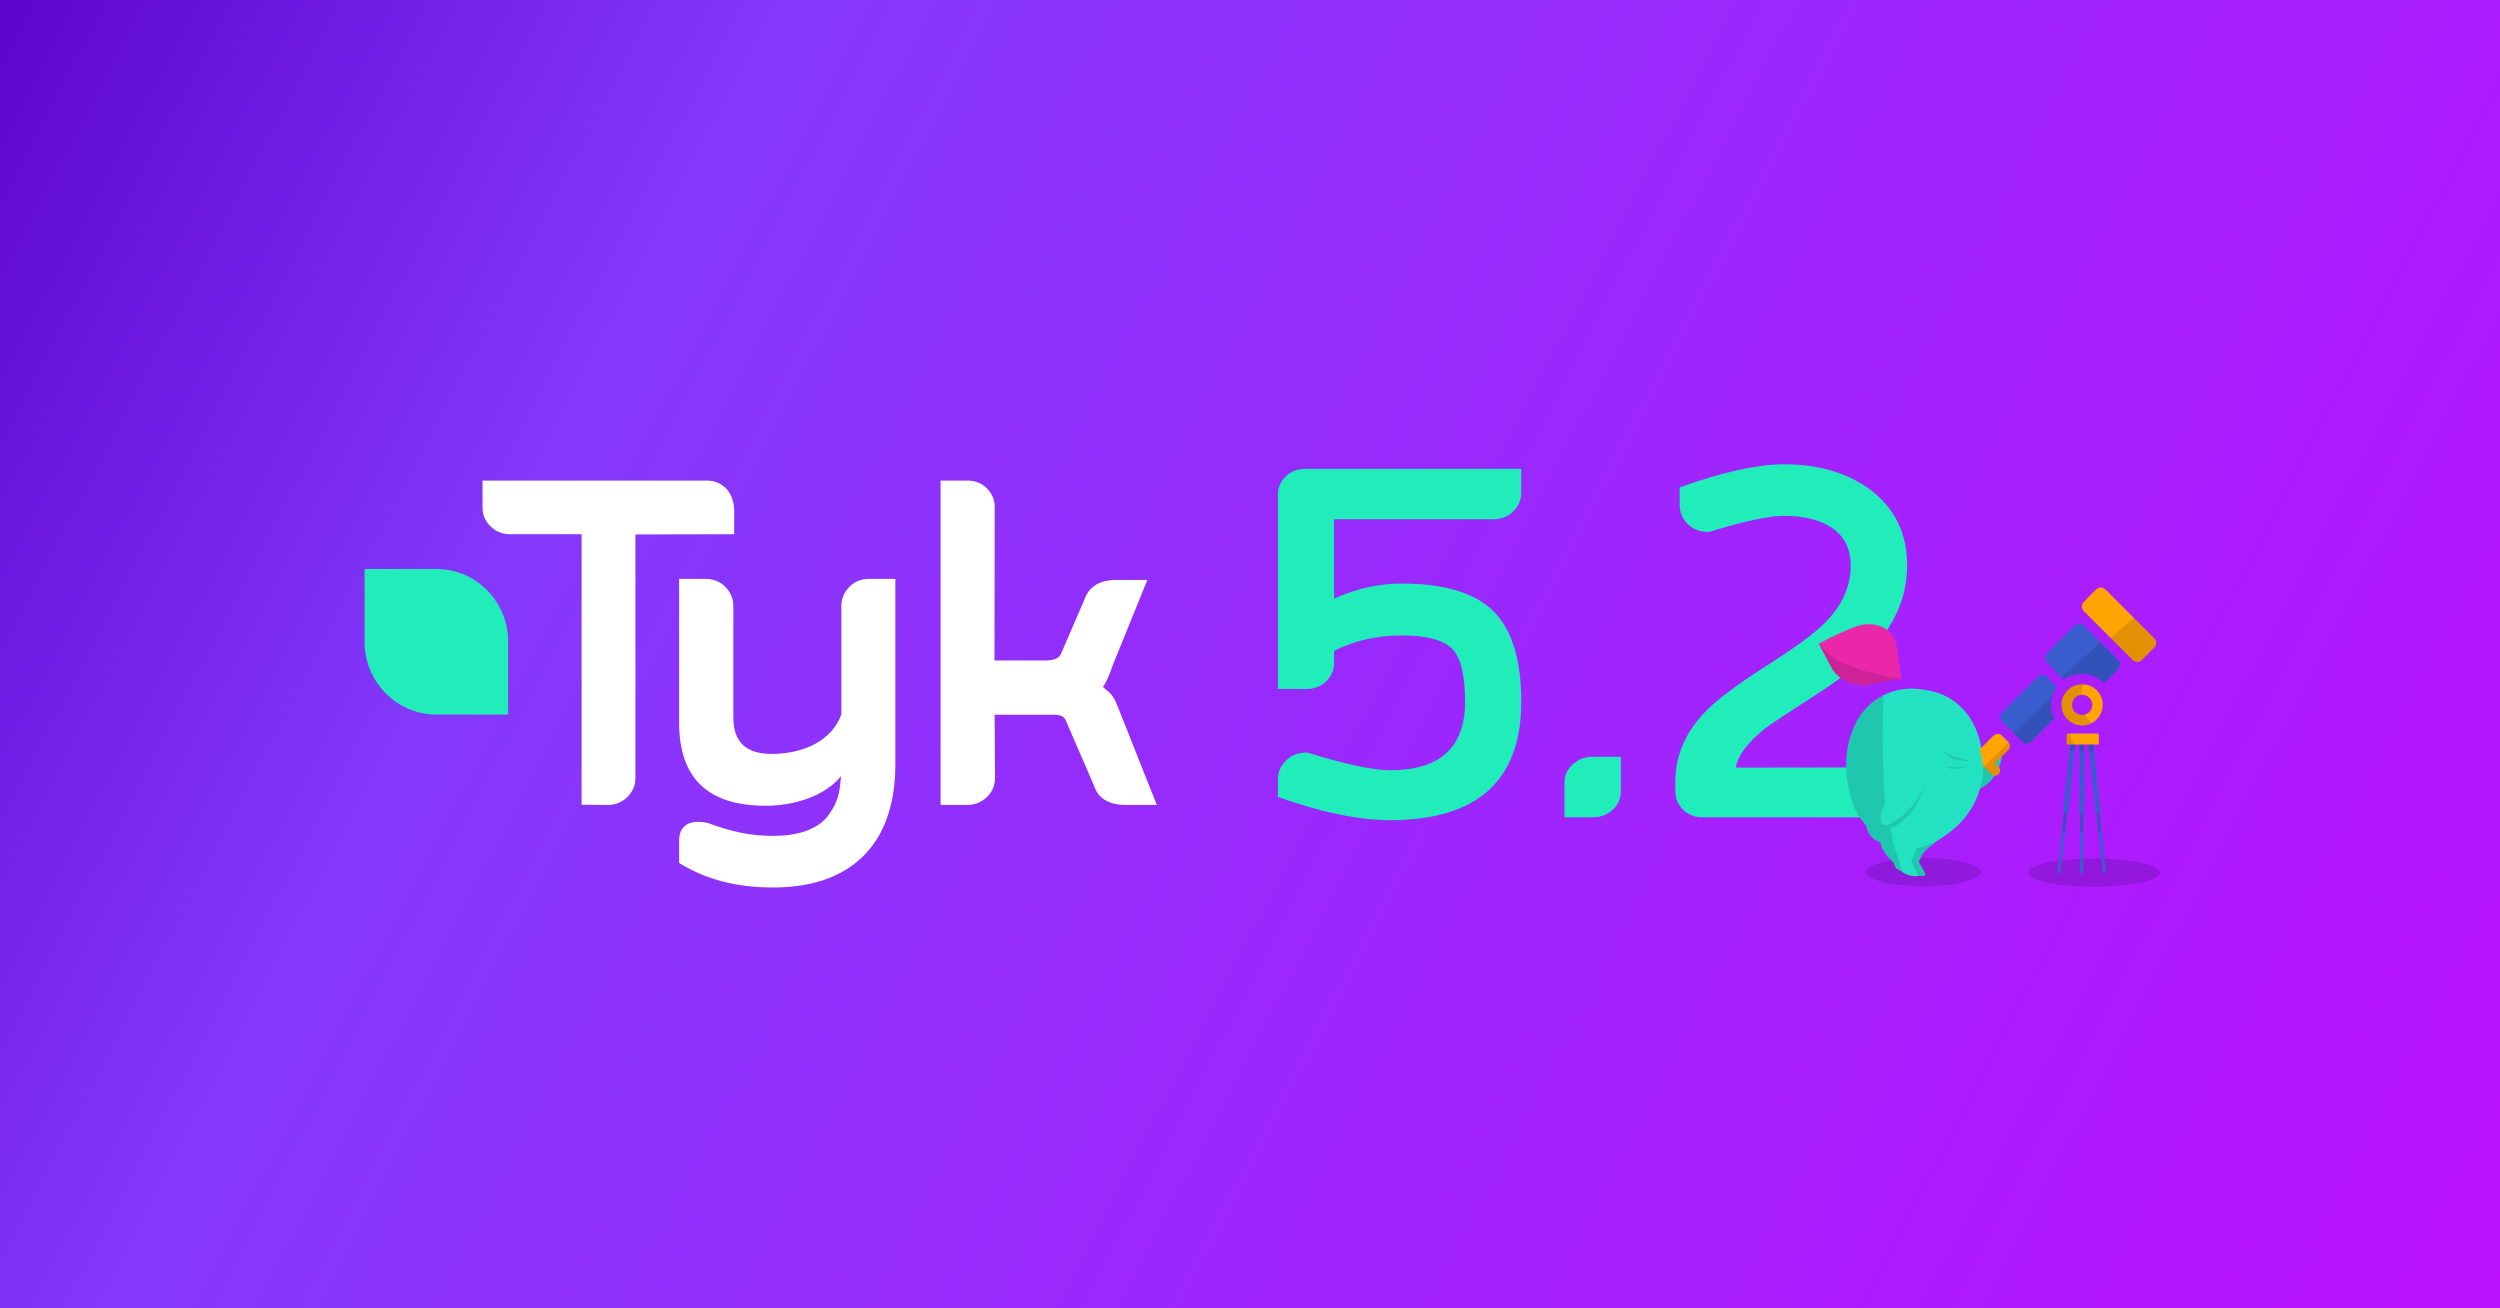 <svg xmlns="http://www.w3.org/2000/svg" width="1200" height="628" viewBox="0 0 1200 628" fill="none"><g clip-path="url(#clip0_338_8045)"><rect width="1200" height="628" fill="url(#paint0_linear_338_8045)"></rect><path d="M348.516 234.462C346.055 231.925 342.831 230.674 339.156 230.674H231.617V243.602C231.617 247.077 232.83 250.101 235.395 252.569C237.961 255.106 241.15 256.426 244.86 256.426H279.181V386.266L291.765 386.37C295.44 386.37 298.664 385.049 301.125 382.582C303.691 380.045 305.008 376.917 305.008 373.546V256.53L352.399 256.426V244.436C352.295 241.03 351.082 237.069 348.516 234.427V234.462Z" fill="white"></path><path d="M417.202 277.853C413.5 277.853 410.252 279.078 407.773 281.632C405.188 284.187 403.861 287.337 403.861 290.767V342.879C399.286 355.688 385.386 361.883 370.403 361.883C358.004 361.883 351.997 356.108 351.997 344.314V290.767C351.997 287.337 350.67 284.292 348.086 281.632C345.606 279.078 342.358 277.853 338.656 277.853H325.978V346.799C325.978 373.292 339.494 386.767 367.539 386.767C381.369 386.767 396.422 381.937 403.651 372.522C403.093 380.887 402.115 385.262 397.47 391.527C392.231 398.561 381.928 401.221 371.171 401.221C360.414 401.221 350.984 399.226 340.088 395.131C338.272 394.641 336.56 394.466 335.128 394.466C329.226 394.466 325.978 397.686 325.978 403.566V414.205L326.746 414.695C339.145 422.185 353.604 426 371.171 426C407.563 426 429.775 406.156 429.775 366.923V277.853H417.202Z" fill="white"></path><path d="M536.346 338.899C534.425 333.161 532.155 332.292 529.396 329.753C530.618 328.153 532.155 325.128 534.355 318.729L550.735 278.353H535.857C527.754 278.353 522.516 281.657 520.42 288.056L509.279 313.825C508.406 315.981 505.856 317.025 501.665 317.025H477.358L477.462 243.333C477.462 239.925 476.31 237.108 473.76 234.465C471.281 231.926 468.032 230.674 464.33 230.674H451.478V386.37H464.261C467.963 386.37 471.211 385.048 473.795 382.509C476.275 380.04 477.602 377.05 477.602 373.537L477.427 343.073H506.206C510.292 343.073 511.34 344.951 511.829 346.376L525.17 377.223C527.161 383.344 532.33 386.37 540.502 386.37H555.275L536.416 338.899H536.346Z" fill="white"></path><path d="M243.779 304.91C242.249 287.198 227.749 273.31 209.911 273.135H175V309.469C175.765 327.636 190.195 342.296 208.207 342.962H243.884V304.98L243.779 304.874V304.91Z" fill="#20EDBA"></path><path d="M640.357 287.368C650.954 282.531 661.782 280.112 672.84 280.112C693.113 280.112 707.742 284.489 716.726 293.243C725.711 302.151 730.203 316.664 730.203 336.784C730.203 374.488 709.393 393.456 667.772 393.686C652.26 393.686 634.137 389.962 613.403 382.513V374.104C613.403 370.649 614.709 367.615 617.32 365.004C619.854 362.47 623.233 361.203 627.456 361.203C645.733 366.886 659.171 369.727 667.772 369.727C691.423 369.574 703.249 358.592 703.249 336.784C703.249 324.113 701.176 315.666 697.029 311.442C692.806 307.142 684.743 304.992 672.84 304.992C661.091 304.992 650.263 307.449 640.357 312.364V318.238C640.357 321.541 639.205 324.382 636.902 326.762C634.291 329.373 631.104 330.679 627.341 330.679H613.403V237.492C613.403 234.114 614.594 231.234 616.974 228.853C619.508 226.319 622.657 225.052 626.42 225.052H730.203V236.456C730.203 239.911 728.936 242.906 726.402 245.44C723.868 247.974 720.681 249.241 716.841 249.241H640.357V287.368ZM750.941 375.717C750.941 372.338 752.208 369.458 754.743 367.078C757.353 364.544 760.579 363.277 764.418 363.277H778.01V379.864C778.01 383.242 776.743 386.16 774.209 388.618C771.521 391.075 768.258 392.304 764.418 392.304H750.941V375.717ZM817.179 392.304C813.493 392.304 810.382 391.075 807.848 388.618C805.391 386.16 804.162 383.242 804.162 379.864V375.141C804.162 363.085 808.731 352.142 817.87 342.313C823.552 336.323 833.42 328.836 847.473 319.851C861.526 310.943 870.971 304.032 875.809 299.117C884.179 290.747 888.364 281.532 888.364 271.473C888.364 263.409 885.254 257.305 879.034 253.158C873.351 249.472 865.826 247.629 856.457 247.629C848.855 247.629 836.837 250.201 820.404 255.346C816.103 255.346 812.686 254.079 810.152 251.545C807.541 248.934 806.236 245.863 806.236 242.33V233.922C826.969 226.55 843.71 222.864 856.457 222.864C872.66 222.864 886.214 226.78 897.118 234.613C909.328 243.521 915.433 255.807 915.433 271.473C915.433 293.742 902.033 313.631 875.233 331.139C858.569 341.89 849.277 348.034 847.358 349.569C838.834 356.404 834.111 362.701 833.19 368.46L902.993 368.345C906.679 368.345 909.75 369.574 912.208 372.031C914.742 374.565 916.009 377.483 916.009 380.785V392.304H817.179Z" fill="#20EDBA"></path><g style="mix-blend-mode:hard-light" opacity="0.15"><path d="M1005.14 425.653C1022.62 425.653 1036.79 422.622 1036.79 418.884C1036.79 415.146 1022.62 412.115 1005.14 412.115C987.657 412.115 973.487 415.146 973.487 418.884C973.487 422.622 987.657 425.653 1005.14 425.653Z" fill="#03031C"></path></g><g style="mix-blend-mode:hard-light" opacity="0.15"><path d="M923.238 425.353C938.467 425.353 950.814 422.322 950.814 418.584C950.814 414.846 938.467 411.815 923.238 411.815C908.008 411.815 895.662 414.846 895.662 418.584C895.662 422.322 908.008 425.353 923.238 425.353Z" fill="#03031C"></path></g><g filter="url(#filter0_d_338_8045)"><path d="M925.958 413.654C925.958 413.654 929.274 419.243 929.274 419.823C929.274 420.403 926.943 420.773 925.094 420.222C925.094 419.365 920.966 413.49 920.966 413.49L923.604 407.591L923.637 406.414C923.637 406.414 931.645 405.659 938.78 400.951C936.709 402.359 929.987 407.13 928.694 408.811C927.178 410.803 925.958 413.654 925.958 413.654Z" fill="#23E2C2"></path><g style="mix-blend-mode:hard-light" opacity="0.12"><path d="M925.958 413.654C925.958 413.654 929.274 419.243 929.274 419.823C929.274 420.403 926.943 420.773 925.094 420.222C925.094 419.365 920.966 413.49 920.966 413.49L923.604 407.591L923.637 406.414C923.637 406.414 931.645 405.659 938.78 400.951C936.709 402.359 929.987 407.13 928.694 408.811C927.178 410.803 925.958 413.654 925.958 413.654Z" fill="#03031C"></path></g><path d="M954.17 379.046C943.837 382.769 955.472 366.478 955.472 366.478C955.472 366.478 960.22 364.896 960.872 362.011C961.525 359.123 964.875 358.285 965.805 360.241C966.738 362.196 964.502 375.321 954.17 379.046Z" fill="#23E2C2"></path><g style="mix-blend-mode:hard-light" opacity="0.12"><path d="M954.17 379.046C943.837 382.769 955.472 366.478 955.472 366.478C955.472 366.478 960.22 364.896 960.872 362.011C961.525 359.123 964.875 358.285 965.805 360.241C966.738 362.196 964.502 375.321 954.17 379.046Z" fill="#03031C"></path></g><path d="M948.882 391.545C939.086 404.318 925.035 407.166 925.035 407.166L922.298 413.691C922.298 413.691 925.592 419.312 925.592 420.17C925.592 420.598 924.833 420.667 923.815 420.595C921.899 420.46 920.063 419.817 918.48 418.801C918.381 418.739 918.286 418.676 918.19 418.613C916.766 417.717 915.605 417.123 915.605 417.123C915.605 417.123 914.385 416.266 914.089 414.275C914.089 414.275 907.656 408.297 907.656 404.318C907.656 404.318 905.216 403.731 903.664 402.053C902.147 400.332 901.224 399.201 900.927 396.382C900.927 396.382 896.638 392.126 894.491 386.151C892.348 380.177 890.13 370.458 891.686 359.95C892.315 355.566 893.753 351.078 895.79 346.967C898.656 341.191 903.334 336.611 908.988 333.763C911.171 332.665 913.498 331.824 915.925 331.273C918.111 330.779 920.34 330.528 922.572 330.528C924.078 330.528 925.585 330.644 927.079 330.868L929.944 331.303C935.756 332.187 941.219 334.712 945.548 338.688C948.314 341.23 951.058 344.62 953.026 349.067C953.639 350.452 954.186 351.879 954.664 353.333C955.65 356.34 956.326 359.472 956.666 362.664C957.717 372.528 955.502 382.911 948.882 391.545Z" fill="#23E2C2"></path><g style="mix-blend-mode:hard-light" opacity="0.12"><path d="M912.17 397.536C912.397 398.195 912.641 398.776 912.898 399.277C912.898 399.277 913.769 407.717 916.499 412.31C916.499 412.31 916.908 416.068 918.19 418.613C916.766 417.717 915.605 417.123 915.605 417.123C915.605 417.123 914.385 416.266 914.089 414.275C914.089 414.275 907.656 408.297 907.656 404.318C907.656 404.318 905.216 403.731 903.664 402.053C902.147 400.332 901.224 399.201 900.927 396.382C900.927 396.382 896.638 392.126 894.491 386.152C892.348 380.177 890.13 370.458 891.686 359.951C892.315 355.566 893.753 351.078 895.79 346.967C898.656 341.191 903.334 336.611 908.988 333.763C908.738 341.929 907.94 374.648 910.719 391.381L916.687 387.734L928.167 377.121L928.849 376.811C928.849 376.811 924.369 393.57 912.17 397.536Z" fill="#03031C"></path></g><g style="mix-blend-mode:hard-light" opacity="0.12"><path d="M951.384 365.344C951.384 365.344 941.437 363.673 937.81 360.587C937.81 360.587 940.336 365.912 951.384 365.344Z" fill="#03031C"></path></g><g style="mix-blend-mode:hard-light" opacity="0.12"><path d="M950.758 367.646C950.758 367.646 940.784 369.09 938.902 367.646C938.902 367.646 939.545 370.722 950.758 367.646Z" fill="#03031C"></path></g><path d="M878 309.003C880.133 313.012 882.27 317.018 884.403 321.027C887.851 326.895 895.682 329.668 902.642 328.676C907.571 327.387 912.589 326.483 917.649 325.972C916.914 320.707 916.179 315.442 915.444 310.18C914.25 302.145 905.507 297.348 895.922 300.707C889.75 303.029 883.76 305.805 878 309.006V309.003Z" fill="#EA26A9"></path><g style="mix-blend-mode:hard-light" opacity="0.12"><path d="M878 309.002C880.133 313.011 882.27 317.017 884.403 321.026C887.851 326.895 895.682 329.667 902.642 328.675C907.571 327.386 912.589 326.482 917.649 325.971C917.511 326.166 911.214 324.85 902.922 322.843C894.696 320.594 884.472 317.653 878 309.002Z" fill="#03031C"></path></g><path d="M911.814 374.671C911.814 374.671 911.721 381.001 909.578 386.029C907.435 391.057 906.693 395.34 909.529 396.055C912.364 396.77 924.566 389.006 929.502 375.136" fill="#23E2C2"></path><path d="M1015.86 419.138H1014.39L1012.27 399.007L1011.33 390.039L1012.78 389.888L1013.74 399.007L1015.86 419.138Z" fill="#3A5DCE"></path><path d="M997.176 390.039L996.233 399.007L994.119 419.138H992.646L994.762 399.007L995.722 389.888L997.176 390.039Z" fill="#3A5DCE"></path><path d="M1005 389.878H1003.54V419.139H1005V389.878Z" fill="#3A5DCE"></path><g style="mix-blend-mode:hard-light" opacity="0.12"><path d="M995.722 389.887L997.176 390.038L996.233 399.006H994.762L995.722 389.887Z" fill="#03031C"></path></g><g style="mix-blend-mode:hard-light" opacity="0.12"><path d="M1005 389.877H1003.54V399.006H1005V389.877Z" fill="#03031C"></path></g><g style="mix-blend-mode:hard-light" opacity="0.12"><path d="M1013.74 399.006H1012.27L1011.33 390.038L1012.78 389.887L1013.74 399.006Z" fill="#03031C"></path></g><path d="M1039.95 309.177C1039.84 309.836 1039.53 310.387 1039.06 310.852C1037.09 312.827 1035.12 314.808 1033.13 316.776C1031.89 318.009 1030.13 318.042 1028.82 316.889C1028.68 316.773 1028.55 316.651 1028.43 316.526L1018.05 306.14C1013.87 301.966 1009.69 297.789 1005.51 293.619C1004.56 292.676 1004.04 291.634 1004.4 290.275C1004.55 289.705 1004.86 289.227 1005.28 288.812C1007.22 286.866 1009.18 284.931 1011.11 282.973C1011.56 282.521 1012.14 282.32 1012.65 282H1013.98C1014.89 282.29 1015.57 282.893 1016.24 283.559C1020.58 287.908 1024.92 292.254 1029.27 296.599C1032.44 299.764 1035.61 302.929 1038.78 306.094C1039.65 306.961 1040.17 307.914 1039.95 309.177Z" fill="#FFA400"></path><path d="M1022.68 318.56H1022.68C1022.68 319.81 1022.38 320.552 1021.78 321.165C1019.66 323.285 1017.53 325.395 1015.43 327.525C1015.13 327.832 1014.97 327.782 1014.69 327.518C1011.84 324.854 1008.44 323.512 1004.57 323.466C1001.55 323.433 998.745 324.274 996.229 325.972C995.817 326.249 995.616 326.19 995.296 325.867C995.036 325.603 994.776 325.339 994.512 325.079C992.214 322.761 989.896 320.456 987.588 318.142C986.18 316.724 986.19 314.907 987.601 313.493L1000.73 300.364C1002.14 298.957 1003.97 298.957 1005.38 300.364C1008.03 303.015 1010.68 305.666 1013.34 308.32C1016.11 311.093 1018.89 313.869 1021.67 316.645C1022.31 317.288 1022.68 318.026 1022.68 318.56Z" fill="#3A5DCE"></path><path d="M990.288 333.664C989.751 335.25 989.497 336.921 989.514 338.662C989.537 340.653 989.939 342.576 990.77 344.392C990.951 344.791 990.944 345.038 990.611 345.365C987.038 348.909 983.49 352.476 979.926 356.027C978.713 357.237 976.916 357.244 975.706 356.037C974.308 354.646 972.913 353.251 971.519 351.856C969.666 350.007 967.819 348.154 965.967 346.308C965.367 345.708 965.063 345.009 965.103 344.158H965.106C965.073 343.331 965.393 342.645 965.963 342.071C971.697 336.334 977.43 330.594 983.18 324.864C984.347 323.7 986.128 323.648 987.318 324.785C988.92 326.315 990.453 327.92 992.036 329.467C992.356 329.78 992.151 329.958 991.999 330.192C991.264 331.3 990.697 332.457 990.288 333.664Z" fill="#3A5DCE"></path><path d="M1004.82 328.487H1004.79C999.101 328.336 994.63 332.655 994.545 338.256H994.541C994.462 343.673 998.864 348.141 1004.37 348.226C1006.07 348.253 1007.69 347.831 1009.1 347.069C1012.17 345.417 1014.29 342.157 1014.3 338.365C1014.32 332.813 1009.98 328.639 1004.82 328.487ZM1005.59 343.06C1005.21 343.155 1004.81 343.205 1004.41 343.205C1001.73 343.195 999.582 341.022 999.582 338.322H999.586C999.586 335.869 1001.41 333.851 1003.78 333.538C1004 333.505 1004.22 333.492 1004.45 333.492C1007.12 333.502 1009.32 335.708 1009.3 338.365C1009.29 340.623 1007.7 342.536 1005.59 343.06Z" fill="#FFA400"></path><path d="M968.901 360.105C966.962 362.061 965.02 364.009 963.059 365.931C962.693 366.287 962.693 366.488 963.065 366.812C963.52 367.201 963.932 367.642 964.345 368.074C965.34 369.126 965.324 370.672 964.308 371.648C963.316 372.604 961.812 372.565 960.79 371.543C959.604 370.359 958.42 369.179 957.236 367.992C957.085 367.84 956.933 367.689 956.781 367.537C956.491 364.583 955.908 361.681 955.06 358.899C955.242 359.083 955.426 359.209 955.611 359.212C956.155 359.219 956.577 358.398 957.048 357.929C958.499 356.495 959.996 355.104 961.364 353.591C962.881 351.903 964.862 351.725 966.425 353.568C967.183 354.461 968.08 355.239 968.904 356.073C969 356.169 969.086 356.268 969.165 356.37C970.071 357.527 969.989 359.001 968.901 360.105Z" fill="#FFA400"></path><g style="mix-blend-mode:hard-light" opacity="0.12"><path d="M968.901 360.106C966.962 362.061 965.02 364.009 963.059 365.931C962.693 366.287 962.693 366.489 963.065 366.812C963.52 367.201 963.932 367.642 964.344 368.074C965.34 369.126 965.324 370.672 964.308 371.648C963.316 372.604 961.812 372.565 960.79 371.543C959.603 370.359 958.42 369.179 957.236 367.992L969.165 356.37C970.071 357.527 969.989 359.001 968.901 360.106Z" fill="#03031C"></path></g><g style="mix-blend-mode:hard-light" opacity="0.12"><path d="M990.611 345.364C987.038 348.908 983.49 352.476 979.926 356.026C978.713 357.236 976.916 357.243 975.706 356.036C974.308 354.645 972.913 353.25 971.519 351.856L990.288 333.663C989.751 335.249 989.497 336.92 989.514 338.661C989.537 340.653 989.939 342.575 990.77 344.391C990.951 344.79 990.944 345.038 990.611 345.364Z" fill="#03031C"></path></g><g style="mix-blend-mode:hard-light" opacity="0.12"><path d="M1022.68 318.561H1022.68C1022.68 319.81 1022.38 320.552 1021.78 321.165C1019.66 323.285 1017.53 325.395 1015.43 327.525C1015.13 327.832 1014.97 327.782 1014.69 327.519C1011.84 324.855 1008.44 323.513 1004.57 323.467C1001.55 323.434 998.745 324.274 996.229 325.972C995.817 326.249 995.616 326.19 995.296 325.867C995.036 325.603 994.775 325.339 994.512 325.079L1013.34 308.32C1016.11 311.093 1018.89 313.869 1021.67 316.645C1022.31 317.288 1022.68 318.027 1022.68 318.561Z" fill="#03031C"></path></g><g style="mix-blend-mode:hard-light" opacity="0.12"><path d="M1039.95 309.178C1039.84 309.837 1039.53 310.388 1039.06 310.852C1037.09 312.827 1035.12 314.809 1033.13 316.777C1031.89 318.01 1030.13 318.043 1028.82 316.889C1028.68 316.774 1028.55 316.652 1028.43 316.526L1018.05 306.141L1029.27 296.6C1032.44 299.765 1035.61 302.93 1038.78 306.095C1039.65 306.962 1040.17 307.915 1039.95 309.178Z" fill="#03031C"></path></g><g style="mix-blend-mode:hard-light" opacity="0.12"><path d="M1009.1 347.069C1007.69 347.831 1006.07 348.253 1004.37 348.226C998.864 348.141 994.462 343.673 994.541 338.256H994.545C994.63 332.655 999.101 328.336 1004.79 328.487C1004.47 329.503 1003.97 331.333 1003.78 333.538C1001.41 333.851 999.586 335.869 999.586 338.322H999.582C999.582 341.022 1001.73 343.195 1004.41 343.205C1004.81 343.205 1005.21 343.155 1005.59 343.06C1006.41 344.494 1007.54 345.862 1009.1 347.069Z" fill="#03031C"></path></g><path d="M1001.15 356.644L1000.73 360.614L997.608 390.365H995.29L998.419 360.614L998.86 356.403L1001.15 356.644Z" fill="#3A5DCE"></path><path d="M1013.25 390.365H1010.93L1007.81 360.614L1007.39 356.644L1009.68 356.403L1010.12 360.614L1013.25 390.365Z" fill="#3A5DCE"></path><path d="M1005.42 356.426H1003.11V390.365H1005.42V356.426Z" fill="#3A5DCE"></path><g style="mix-blend-mode:hard-light" opacity="0.12"><path d="M998.86 356.403L1001.15 356.644L1000.73 360.614H998.419L998.86 356.403Z" fill="#03031C"></path></g><g style="mix-blend-mode:hard-light" opacity="0.12"><path d="M1005.42 356.426H1003.11V360.613H1005.42V356.426Z" fill="#03031C"></path></g><g style="mix-blend-mode:hard-light" opacity="0.12"><path d="M1010.12 360.614H1007.81L1007.39 356.644L1009.68 356.403L1010.12 360.614Z" fill="#03031C"></path></g><path d="M1012.44 352.73V356.769C1012.44 357.109 1012.17 357.386 1011.83 357.386H997.611C997.268 357.386 996.991 357.109 996.991 356.769V352.73C996.991 352.387 997.268 352.11 997.611 352.11H1011.83C1012.17 352.11 1012.44 352.387 1012.44 352.73Z" fill="#FFA400"></path><g style="mix-blend-mode:hard-light" opacity="0.12"><path d="M1001.08 357.386H997.611C997.268 357.386 996.991 357.109 996.991 356.769V352.73C996.991 352.387 997.268 352.11 997.611 352.11H998.808C998.89 353.485 999.282 356.133 1001.08 357.386Z" fill="#03031C"></path></g></g></g><defs><filter id="filter0_d_338_8045" x="866" y="275" width="176" height="152.62" filterUnits="userSpaceOnUse" color-interpolation-filters="sRGB"><feFlood flood-opacity="0" result="BackgroundImageFix"></feFlood><feColorMatrix in="SourceAlpha" type="matrix" values="0 0 0 0 0 0 0 0 0 0 0 0 0 0 0 0 0 0 127 0" result="hardAlpha"></feColorMatrix><feOffset dx="-5"></feOffset><feGaussianBlur stdDeviation="3.5"></feGaussianBlur><feComposite in2="hardAlpha" operator="out"></feComposite><feColorMatrix type="matrix" values="0 0 0 0 0.012 0 0 0 0 0.012 0 0 0 0 0.11 0 0 0 0.12 0"></feColorMatrix><feBlend mode="normal" in2="BackgroundImageFix" result="effect1_dropShadow_338_8045"></feBlend><feBlend mode="normal" in="SourceGraphic" in2="effect1_dropShadow_338_8045" result="shape"></feBlend></filter><linearGradient id="paint0_linear_338_8045" x1="-25.5" y1="-10" x2="1200" y2="628" gradientUnits="userSpaceOnUse"><stop stop-color="#5900CB"></stop><stop offset="0.261" stop-color="#8438FA"></stop><stop offset="1" stop-color="#BB11FF"></stop></linearGradient><clipPath id="clip0_338_8045"><rect width="1200" height="628" fill="white"></rect></clipPath></defs></svg>